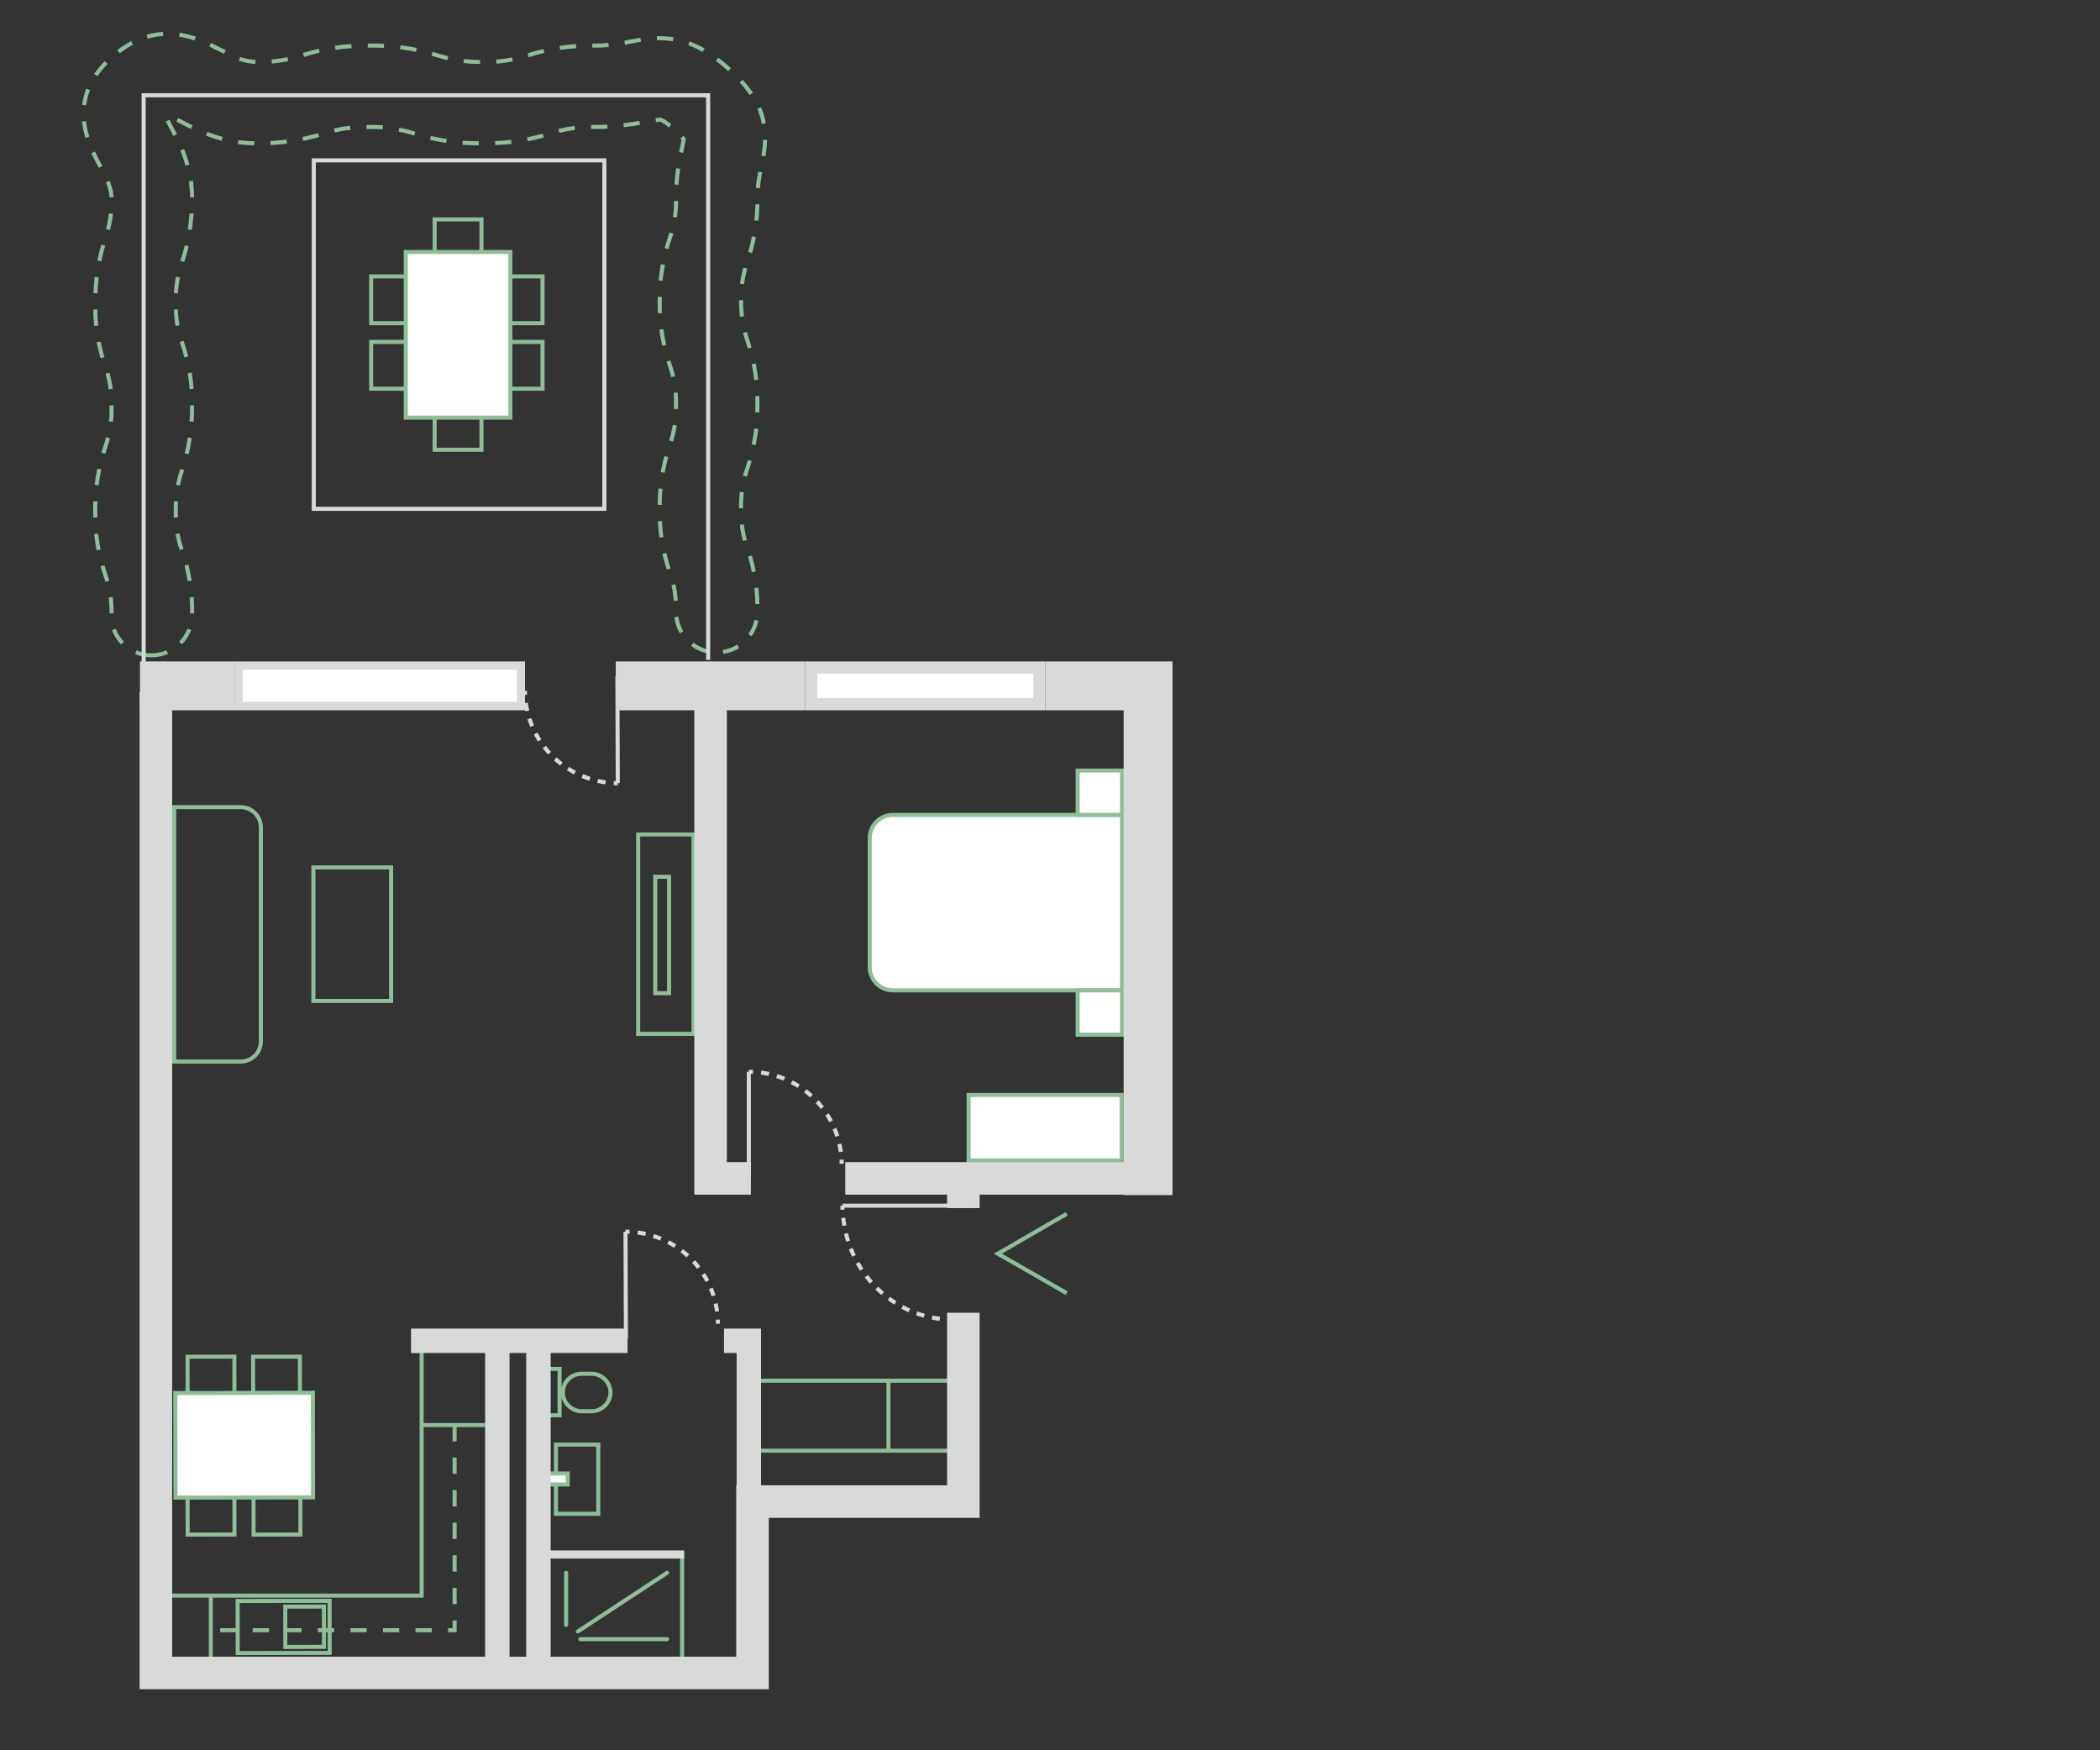 <?xml version="1.0" encoding="UTF-8"?> <!-- Generator: Adobe Illustrator 25.0.1, SVG Export Plug-In . SVG Version: 6.00 Build 0) --> <svg xmlns="http://www.w3.org/2000/svg" xmlns:xlink="http://www.w3.org/1999/xlink" version="1.1" id="Calque_1" x="0px" y="0px" viewBox="0 0 516 430" style="enable-background:new 0 0 516 430;" xml:space="preserve"><rect x="0" y="0" width="516" height="430" fill="#333333" stroke="none"/> <style type="text/css"> .st0{fill:#FFFFFF;stroke:#8DBE98;stroke-miterlimit:10;} .st1{fill:none;stroke:#8DBE98;stroke-miterlimit:10;} .st2{fill:none;stroke:#8DBE98;stroke-miterlimit:10;stroke-dasharray:4,4;} .st3{fill:none;stroke:#8DBE98;stroke-linecap:round;stroke-miterlimit:10;} .st4{fill:#FFFFFF;} .st5{fill:#D8D9D9;} .st6{fill:none;stroke:#D8D9D9;stroke-miterlimit:10;} .st7{fill:none;stroke:#D8D9D9;stroke-width:2;stroke-miterlimit:10;} .st8{fill:none;stroke:#D8D9D9;stroke-miterlimit:10;stroke-dasharray:1.95,1.95;} .st9{fill:none;stroke:#D8D9D9;stroke-miterlimit:10;stroke-dasharray:1.97,1.97;} .st10{fill:none;stroke:#D8D9D9;stroke-miterlimit:10;stroke-dasharray:1.98,1.98;} </style> <g id="amménagements"> <path class="st0" d="M219.4,200.2h56.3l0,0v43.1l0,0h-56.3c-3.1,0-5.7-2.5-5.7-5.7v-31.7C213.7,202.7,216.3,200.2,219.4,200.2 L219.4,200.2z"></path> <rect x="264.8" y="243.3" class="st0" width="10.9" height="10.9"></rect> <rect x="264.8" y="189.3" class="st0" width="10.9" height="10.9"></rect> <rect x="238" y="269" class="st0" width="37.6" height="16.1"></rect> <rect x="77" y="213.1" class="st1" width="19.1" height="32.8"></rect> <path class="st1" d="M42.8,198.3h16.3c2.8,0,5,2.2,5,5v52.5c0,2.8-2.2,5-5,5H42.8l0,0V198.3L42.8,198.3z"></path> <rect x="156.8" y="205" class="st1" width="13.6" height="49"></rect> <rect x="161" y="215.4" class="st1" width="3.4" height="28.6"></rect> <rect x="91.2" y="67.9" class="st1" width="15.9" height="11.5"></rect> <rect x="91.2" y="84" class="st1" width="15.9" height="11.5"></rect> <rect x="117.4" y="67.9" class="st1" width="15.9" height="11.5"></rect> <rect x="117.4" y="84" class="st1" width="15.9" height="11.5"></rect> <rect x="106.8" y="94.6" class="st1" width="11.5" height="15.9"></rect> <rect x="106.8" y="53.9" class="st1" width="11.5" height="15.9"></rect> <rect x="99.7" y="61.9" class="st0" width="25.7" height="40.7"></rect> <path class="st1" d="M103.6,329v63H38.3"></path> <rect x="58.4" y="393.3" transform="matrix(1 -1.745302e-03 1.745302e-03 1 -0.697 0.122)" class="st1" width="22.6" height="12.8"></rect> <rect x="70.1" y="394.7" transform="matrix(1 -1.745302e-03 1.745302e-03 1 -0.697 0.131)" class="st1" width="9.5" height="9.9"></rect> <line class="st1" x1="103.6" y1="350.1" x2="119.2" y2="350.1"></line> <line class="st1" x1="51.8" y1="392" x2="51.8" y2="407.8"></line> <polyline class="st2" points="111.7,350.1 111.7,400.5 51.8,400.5 "></polyline> <path class="st1" d="M142.9,337.5h2.5c2.5,0,4.6,2.1,4.6,4.6v0c0,2.5-2.1,4.6-4.6,4.6h-2.5c-2.5,0-4.6-2.1-4.6-4.6v0 C138.3,339.5,140.4,337.5,142.9,337.5z"></path> <rect x="133.6" y="336.3" class="st1" width="3.9" height="11.4"></rect> <rect x="136.6" y="354.9" class="st1" width="10.4" height="17"></rect> <rect x="132.6" y="362" class="st0" width="6.9" height="2.7"></rect> <line class="st3" x1="139.1" y1="386.4" x2="139.1" y2="399.2"></line> <line class="st3" x1="163.9" y1="402.7" x2="142.6" y2="402.7"></line> <line class="st3" x1="163.9" y1="386.4" x2="142" y2="400.8"></line> <path class="st2" d="M37.2,161c5.5,0,10-4.5,10-10c0.1-5.4-0.7-10.7-2.5-15.8c-1.1-3.1-1.6-6.4-1.5-9.8c-0.1-3.3,0.4-6.6,1.5-9.8 c1.7-5.1,2.5-10.4,2.5-15.7c0.1-5.4-0.7-10.7-2.5-15.8c-1.1-3.1-1.6-6.4-1.5-9.8c-0.1-3.3,0.4-6.6,1.5-9.8 c1.7-5.1,2.5-10.4,2.5-15.8c0-7.8-3-13.4-5.2-17.5c-0.4-0.7-0.8-1.6-1.2-2.3c0.2-0.2,0.4-0.4,0.6-0.5c1.1,0.5,2.2,1,3.3,1.6 c4.2,2.2,10.1,5.2,18.2,5.2c5.6,0.1,11.3-0.7,16.7-2.4c3.6-1.2,7.3-1.7,11.1-1.6c3.8-0.1,7.5,0.5,11.1,1.6c5.4,1.7,11,2.5,16.7,2.4 c5.6,0.1,11.3-0.7,16.7-2.4c3.6-1.2,7.3-1.7,11.1-1.6c4.2,0,8.3-0.5,12.4-1.3c1.2-0.3,2.4-0.4,3.6-0.5c0,0,1,0.2,3.7,2.7 c0.7,0.6,1.4,1.4,2,2.1c-0.1,0.6-0.3,1.7-0.5,2.6c-0.9,3.9-1.4,7.9-1.4,11.9c0.1,3.3-0.4,6.6-1.5,9.7c-1.7,5.1-2.6,10.4-2.5,15.7 c-0.1,5.3,0.8,10.7,2.5,15.7c1.1,3.1,1.6,6.4,1.5,9.7c0.1,3.3-0.4,6.6-1.5,9.7c-1.7,5.1-2.6,10.4-2.5,15.7 c-0.1,5.3,0.7,10.7,2.5,15.7c1.1,3.1,1.6,6.4,1.5,9.7c0,5.5,4.5,10,10,10s10-4.5,10-10c0.1-5.3-0.7-10.7-2.5-15.7 c-1.1-3.1-1.6-6.4-1.5-9.7c-0.1-3.3,0.4-6.6,1.5-9.7c1.7-5.1,2.6-10.4,2.5-15.7c0.1-5.3-0.7-10.7-2.4-15.7 c-1.1-3.1-1.6-6.4-1.6-9.7c-0.1-3.3,0.4-6.6,1.5-9.7c1.7-5.1,2.6-10.4,2.5-15.7c0-2.6,0.4-5.3,1-7.8c1.6-7.6,2.1-14.7-7.6-23.6 s-16.6-8.6-24.5-7.1c-2.9,0.6-5.8,1-8.7,1c-5.6-0.1-11.3,0.7-16.6,2.4c-3.6,1.2-7.3,1.7-11.1,1.6c-3.8,0.1-7.5-0.5-11.1-1.6 c-5.4-1.7-11-2.5-16.6-2.4c-5.6-0.1-11.3,0.7-16.7,2.4c-3.6,1.2-7.3,1.7-11.1,1.6c-3.3,0-5.8-1.3-9-3c-5.5-2.8-15.7-8.1-26.9,2.1 s-5.5,21.1-2.7,26.3c1.5,2.9,2.9,5.4,2.9,8.1c0.1,3.3-0.4,6.6-1.5,9.8c-1.7,5.1-2.5,10.4-2.5,15.8c-0.1,5.4,0.7,10.7,2.5,15.8 c1.1,3.1,1.6,6.5,1.5,9.8c0.1,3.3-0.4,6.6-1.5,9.8c-1.7,5.1-2.6,10.4-2.5,15.8c-0.1,5.4,0.7,10.7,2.5,15.8c1.1,3.1,1.6,6.4,1.5,9.7 C27.2,156.5,31.7,161,37.2,161z"></path> <rect x="46.1" y="333.3" transform="matrix(1 -1.745302e-03 1.745302e-03 1 -0.596 9.094547e-02)" class="st1" width="11.5" height="15.9"></rect> <rect x="62.2" y="333.3" transform="matrix(1 -1.745302e-03 1.745302e-03 1 -0.595 0.119)" class="st1" width="11.5" height="15.9"></rect> <rect x="46.1" y="361.1" transform="matrix(1 -1.745302e-03 1.745302e-03 1 -0.644 9.109282e-02)" class="st1" width="11.5" height="15.9"></rect> <rect x="62.3" y="361.1" transform="matrix(1 -1.745302e-03 1.745302e-03 1 -0.644 0.119)" class="st1" width="11.5" height="15.9"></rect> <rect x="43.1" y="342.2" transform="matrix(1 -1.745302e-03 1.745302e-03 1 -0.62 0.105)" class="st0" width="33.8" height="25.7"></rect> <line class="st1" x1="235.5" y1="339.2" x2="184.5" y2="339.2"></line> <line class="st1" x1="235.5" y1="356.4" x2="184.5" y2="356.4"></line> <line class="st1" x1="218.3" y1="339.2" x2="218.3" y2="356.4"></line> <line class="st3" x1="167.6" y1="381.8" x2="167.6" y2="408"></line> <polyline class="st1" points="262.1,317.7 245.2,308 262.1,298.2 "></polyline> </g> <g id="MURS"> <rect x="58.6" y="163.5" class="st4" width="69.4" height="9.9"></rect> <path class="st5" d="M127,164.5v7.9H59.6v-7.9H127 M129,162.5H57.6v12H129V162.5z"></path> <rect x="77.1" y="39.4" class="st6" width="71.4" height="85.6"></rect> <rect x="199.3" y="164" class="st4" width="56.1" height="9"></rect> <path class="st5" d="M253.9,165.5v6h-53.1v-6H253.9 M256.9,162.5h-59.1v12h59.1V162.5z"></path> <line class="st7" x1="168.1" y1="381.9" x2="133.1" y2="381.9"></line> <line class="st6" x1="236.6" y1="296.2" x2="207" y2="296.2"></line> <path class="st6" d="M207,296.2c0,0.3,0,0.7,0,1"></path> <path class="st8" d="M207.2,299.2c1.4,13.3,11.8,23.9,24.8,24.9"></path> <path class="st6" d="M232.9,324.1c0.3,0,0.7,0,1,0"></path> <line class="st6" x1="153.8" y1="328.9" x2="153.7" y2="302.6"></line> <path class="st6" d="M153.7,302.6h1"></path> <path class="st9" d="M156.7,302.8c10.5,1.4,18.7,9.9,19.6,20.4"></path> <path class="st6" d="M176.4,324.2c0,0.3,0,0.7,0,1"></path> <line class="st6" x1="184" y1="289.5" x2="184" y2="263.3"></line> <path class="st6" d="M184,263.3c0.3,0,0.7,0,1,0"></path> <path class="st10" d="M187,263.5c10.5,1.4,18.7,9.8,19.7,20.4"></path> <path class="st6" d="M206.8,284.9c0,0.3,0,0.7,0,1"></path> <line class="st6" x1="151.7" y1="166.1" x2="151.8" y2="192.4"></line> <path class="st6" d="M151.8,192.4h-1"></path> <path class="st10" d="M148.8,192.2c-10.5-1.4-18.7-9.9-19.7-20.4"></path> <path class="st6" d="M129,170.7c0-0.3,0-0.7,0-1"></path> <polygon class="st5" points="288.1,293.6 276.1,293.6 276.1,174.5 256.9,174.5 256.9,162.5 288.1,162.5 "></polygon> <rect x="151.3" y="162.5" class="st5" width="46.5" height="12"></rect> <rect x="34.4" y="162.5" class="st5" width="23.2" height="12"></rect> <polygon class="st5" points="184.5,293.5 170.6,293.5 170.6,169.6 178.6,169.6 178.6,285.5 184.5,285.5 "></polygon> <rect x="207.7" y="285.5" class="st5" width="75.1" height="8"></rect> <rect x="232.7" y="289.4" class="st5" width="8" height="7.4"></rect> <polygon class="st5" points="188.9,415 34.3,415 34.3,170 42.3,170 42.3,407 180.9,407 180.9,364.9 232.7,364.9 232.7,322.5 240.7,322.5 240.7,372.9 188.9,372.9 "></polygon> <polyline class="st6" points="174,162.1 174,23.4 35.3,23.4 35.3,163.5 "></polyline> <rect x="101" y="326.4" class="st5" width="53.2" height="6"></rect> <rect x="129.3" y="329.4" class="st5" width="6" height="81.7"></rect> <rect x="119.2" y="329.4" class="st5" width="6" height="81.7"></rect> <polygon class="st5" points="187,367.3 181,367.3 181,332.4 177.9,332.4 177.9,326.4 187,326.4 "></polygon> </g> </svg> 